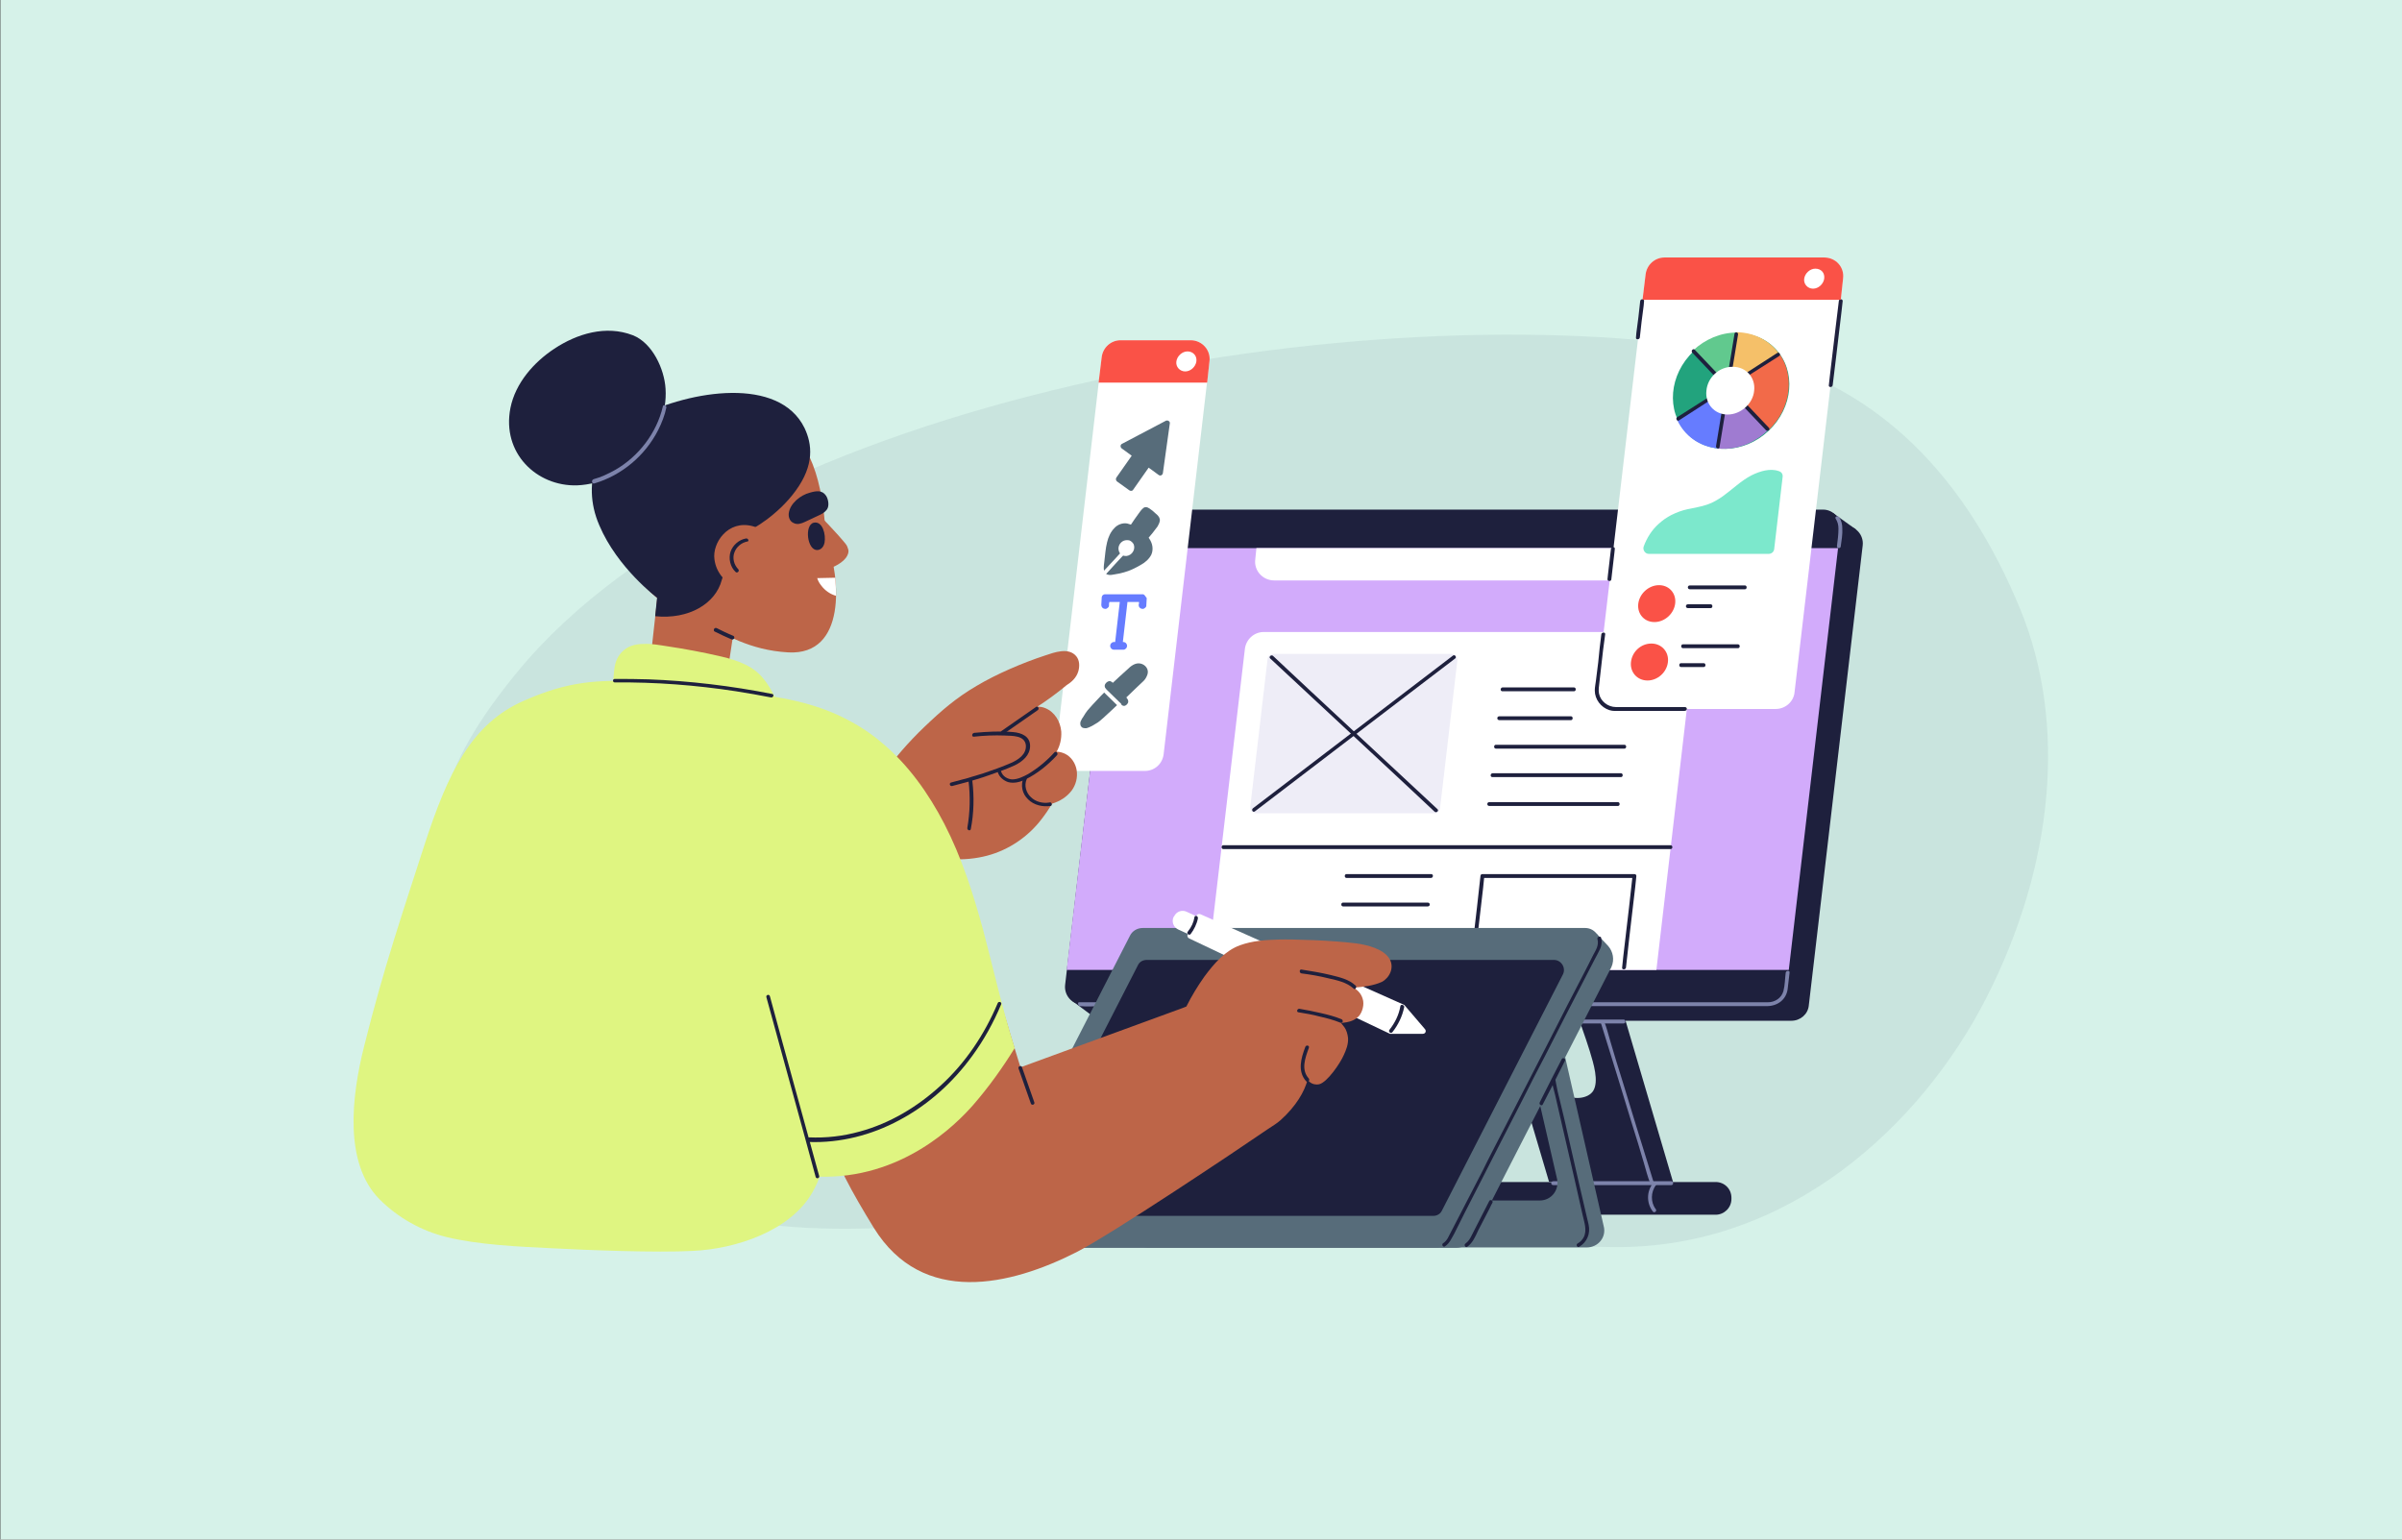 <?xml version="1.0" encoding="UTF-8"?>
<!-- Generator: Adobe Illustrator 28.2.0, SVG Export Plug-In . SVG Version: 6.00 Build 0)  -->
<svg xmlns="http://www.w3.org/2000/svg" xmlns:xlink="http://www.w3.org/1999/xlink" version="1.1" id="Layer_1" x="0px" y="0px" viewBox="0 0 624 400" style="enable-background:new 0 0 624 400;" xml:space="preserve">
<rect x="0" y="0" width="624" height="400" fill="#333333" stroke="none"/>
<style type="text/css">
	.st0{fill:#FFE7E0;}
	.st1{fill:#D6F2E9;}
	.st2{fill:#F4EBFF;}
	.st3{opacity:0.1;fill-rule:evenodd;clip-rule:evenodd;fill:#576C7A;}
	.st4{fill:#C1E5DB;}
	
		.st5{fill-rule:evenodd;clip-rule:evenodd;fill:none;stroke:#576C7A;stroke-width:3.779;stroke-linecap:round;stroke-linejoin:round;stroke-miterlimit:10;}
	.st6{opacity:0.2;fill:#576C7A;}
	.st7{fill:#DCF9F0;}
	.st8{fill:#576C7A;}
	.st9{fill:#FFFFFF;}
	.st10{fill:#FA5247;}
	.st11{fill:#DFF581;}
	.st12{fill:#7CE8CC;}
	.st13{fill:none;stroke:#FFFFFF;stroke-width:12.315;stroke-linecap:round;stroke-linejoin:round;stroke-miterlimit:10;}
	.st14{fill:none;stroke:#374050;stroke-width:5;stroke-linecap:round;stroke-linejoin:round;stroke-miterlimit:10;}
	.st15{fill-rule:evenodd;clip-rule:evenodd;fill:#E3E5EB;}
	.st16{fill-rule:evenodd;clip-rule:evenodd;fill:#8C5529;}
	.st17{fill-rule:evenodd;clip-rule:evenodd;fill:#572A22;}
	.st18{fill-rule:evenodd;clip-rule:evenodd;fill:#576C7A;}
	.st19{fill-rule:evenodd;clip-rule:evenodd;fill:#704421;}
	.st20{fill-rule:evenodd;clip-rule:evenodd;fill:#1B2836;}
	.st21{fill-rule:evenodd;clip-rule:evenodd;fill:#FFFFFF;}
	.st22{fill:#8C5529;}
	
		.st23{fill-rule:evenodd;clip-rule:evenodd;fill:none;stroke:#374050;stroke-width:3;stroke-linecap:round;stroke-linejoin:round;stroke-miterlimit:10;}
	
		.st24{fill-rule:evenodd;clip-rule:evenodd;fill:none;stroke:#576C7A;stroke-width:3;stroke-linecap:round;stroke-linejoin:round;stroke-miterlimit:10;}
	.st25{fill:#C95836;}
	.st26{fill-rule:evenodd;clip-rule:evenodd;fill:#E3633D;}
	.st27{fill-rule:evenodd;clip-rule:evenodd;fill:#2E203D;}
	.st28{fill-rule:evenodd;clip-rule:evenodd;fill:#DFF581;}
	.st29{fill-rule:evenodd;clip-rule:evenodd;fill:#C95836;}
	.st30{fill-rule:evenodd;clip-rule:evenodd;fill:#873B24;}
	.st31{fill-rule:evenodd;clip-rule:evenodd;fill:#FA5247;}
	
		.st32{fill-rule:evenodd;clip-rule:evenodd;fill:none;stroke:#9DAA53;stroke-width:3;stroke-linecap:round;stroke-linejoin:round;stroke-miterlimit:10;}
	
		.st33{fill-rule:evenodd;clip-rule:evenodd;fill:none;stroke:#DB4642;stroke-width:3;stroke-linecap:round;stroke-linejoin:round;stroke-miterlimit:10;}
	
		.st34{fill-rule:evenodd;clip-rule:evenodd;fill:none;stroke:#FFFFFF;stroke-width:1.627;stroke-linecap:round;stroke-linejoin:round;stroke-miterlimit:10;}
	.st35{fill:#FA5247;stroke:#FA5247;stroke-miterlimit:10;}
	.st36{opacity:0.1;fill:#576C7A;}
	.st37{fill:#ACE8D7;}
	.st38{fill:#33404F;}
	.st39{fill:#BD6548;}
	.st40{fill:#7D83AB;}
	.st41{fill:#667CFF;}
	.st42{fill:#F5C069;}
	.st43{fill:#1E203D;}
	.st44{fill:#D2ABFB;}
	.st45{fill:#EEEDF7;}
	.st46{fill:#22A37D;}
	.st47{fill:#9F7BD1;}
	.st48{fill:#F26A49;}
	.st49{fill:#61C98E;}
</style>
<rect x="0.1" class="st1" width="623.9" height="400.5"></rect>
<g>
	<path class="st36" d="M524.8,158.2c-13.4-32.5-36.4-60.3-76.1-67c-92.9-15.6-255.5,11.6-314.4,83.5c-20.3,24.7-25.2,42.9-19.1,72.8   c6.1,30.2,30.2,57.4,65.7,67.1c18.5,5.1,38.2,5.3,57.4,3.9c0.1,0,0.1,0,0.2,0c3.4,0.5,6.9,0.6,10.3,0.7c4.4,0.1,8.8,0.2,13.2,0.4   c17.5,0.5,35,1,52.6,1.5c17.6,0.5,35.2,1,52.7,1.5c17.2,0.5,34.4,1.2,51.7,1.4c45.9,0.6,80.3-32,97-64.7   C533.5,225,537.1,188.1,524.8,158.2z"></path>
	<g>
		<path class="st43" d="M445.7,315.6h-78.7c-2.3,0-4.1-1.8-4.1-4.1v-0.3c0-2.3,1.8-4.1,4.1-4.1h78.7c2.3,0,4.1,1.8,4.1,4.1v0.3    C449.8,313.8,447.9,315.6,445.7,315.6z"></path>
		<path class="st43" d="M434.6,307h-32.2l-14.2-48h15.8c-0.3,0-0.5,0.1-0.8,0.1c-1,0.2-1.9,0.4-2.8,0.8c-0.9,0.3-1.7,0.8-2.3,1.5    c-0.7,0.7-1,1.7-1,2.8c0,0.3,0,0.6,0.1,1c0,0.8,0.2,1.7,0.4,2.5c0,0.1,0.1,0.3,0.1,0.4c-0.1,0-0.1,0.1-0.1,0.2    c0.9,2.6,2,5.2,3.2,7.8c1.2,2.6,2.6,6,5.1,7.9c2.6,2,6.7,1.5,8-0.6c1.5-2.5,0.1-7-0.9-10.3c-1-3.3-3.4-10-4.1-11.7    c-0.4-1-1.2-1.8-2.3-2.2c-0.1,0-0.2-0.1-0.4-0.1h14.3L434.6,307z"></path>
		<g>
			<path class="st40" d="M403.5,307.9c10.2,0,20.5,0,30.7,0c0.6,0,0.6-1,0-1c-10.2,0-20.5,0-30.7,0     C402.8,306.9,402.8,307.9,403.5,307.9L403.5,307.9z"></path>
		</g>
		<g>
			<path class="st40" d="M429.5,307.3c-1.8,2.2-1.8,5.3-0.1,7.5c0.2,0.2,0.5,0.2,0.7,0c0.2-0.2,0.2-0.5,0-0.7     c-1.3-1.7-1.3-4.4,0.1-6.2c0.2-0.2,0.2-0.5,0-0.7C430,307.1,429.6,307.1,429.5,307.3L429.5,307.3z"></path>
		</g>
		<g>
			<path class="st40" d="M415.8,265.5c0.4,1.4,0.9,2.8,1.3,4.2c1,3.3,2.1,6.7,3.1,10c1.2,4,2.5,8.1,3.7,12.1c1.1,3.5,2.2,7,3.2,10.5     c0.5,1.7,0.9,3.4,1.6,5.1c0,0,0,0,0,0.1c0.2,0.6,1.1,0.3,0.9-0.3c-0.4-1.4-0.9-2.8-1.3-4.2c-1-3.3-2.1-6.7-3.1-10     c-1.2-4-2.5-8.1-3.7-12.1c-1.1-3.5-2.2-7-3.2-10.5c-0.5-1.7-0.9-3.4-1.6-5.1c0,0,0,0,0-0.1C416.5,264.7,415.6,264.9,415.8,265.5     L415.8,265.5z"></path>
		</g>
		<path class="st43" d="M479.3,136.6H301c-2.3,0-4.3,1.7-4.5,4l-14,119.5c-0.3,2.7,1.8,5.1,4.5,5.1h178.4c2.3,0,4.3-1.7,4.5-4    l14-119.5C484.2,139,482.1,136.6,479.3,136.6z"></path>
		<polygon class="st43" points="278.5,260 284.4,264.4 482.2,137.6 476.2,133.3   "></polygon>
		<g>
			<path class="st43" d="M473.6,132.4H295.2c-2.3,0-4.3,1.7-4.5,4l-14,119.5c-0.3,2.7,1.8,5.1,4.5,5.1h178.4c2.3,0,4.3-1.7,4.5-4     l14-119.5C478.4,134.8,476.3,132.4,473.6,132.4z"></path>
		</g>
		<g>
			<path class="st40" d="M476.9,134.8c0.5,0.8,0.7,1.6,0.7,2.6c0,1.5-0.2,3-0.4,4.5c0,0.3,0.2,0.5,0.5,0.5c0.3,0,0.5-0.2,0.5-0.5     c0.2-1.5,0.5-3.1,0.4-4.6c0-1-0.2-2-0.8-2.9C477.4,133.8,476.5,134.3,476.9,134.8L476.9,134.8z"></path>
		</g>
		<polygon class="st44" points="464.7,252 277.1,252 290,142.4 477.5,142.4   "></polygon>
		<g>
			<g>
				<path class="st40" d="M280.6,261.4c1.9,0.2,3.9,0,5.7,0c4.7,0,9.4,0,14.1,0c6.9,0,13.8,0,20.6,0c8.3,0,16.7,0,25,0      c9,0,18.1,0,27.1,0c9,0,17.9,0,26.9,0c8.1,0,16.2,0,24.3,0c6.5,0,13,0,19.5,0c4.1,0,8.3,0,12.4,0c0.9,0,1.9,0,2.8,0      c2.7,0,5-1.6,5.4-4.4c0.2-1.4,0.3-2.9,0.5-4.3c0.1-0.6-0.9-0.6-1,0c-0.2,1.6-0.2,3.3-0.6,4.8c-0.5,1.8-2.2,2.9-4,2.9      c-0.7,0-1.3,0-2,0c-3.6,0-7.2,0-10.9,0c-6.1,0-12.2,0-18.3,0c-7.8,0-15.6,0-23.4,0c-8.8,0-17.5,0-26.3,0c-9,0-18.1,0-27.1,0      c-8.5,0-16.9,0-25.4,0c-7.2,0-14.5,0-21.7,0c-5.2,0-10.4,0-15.6,0c-2.5,0-4.9,0-7.4,0c-0.3,0-0.6,0-0.9,0      C279.9,260.4,280,261.3,280.6,261.4L280.6,261.4z"></path>
			</g>
		</g>
		<g>
			<path class="st40" d="M390.7,265.9c10.4,0,20.7,0,31.1,0c0.6,0,0.6-1,0-1c-10.4,0-20.7,0-31.1,0C390,264.9,390,265.9,390.7,265.9     L390.7,265.9z"></path>
		</g>
	</g>
	<g>
		<path class="st9" d="M297.4,200.3h-18.2c-3,0-5.3-2.6-4.9-5.5l11.9-102c0.3-2.5,2.4-4.4,4.9-4.4h18.2c3,0,5.3,2.6,4.9,5.5    l-11.9,102C302,198.5,299.9,200.3,297.4,200.3z"></path>
		<path class="st8" d="M302.9,109.3l-11.4,6c-0.5,0.2-0.5,0.9-0.1,1.2l2.6,1.9l-4,5.7c-0.2,0.3-0.1,0.8,0.2,1l3.2,2.3    c0.3,0.2,0.8,0.2,1-0.2l4-5.7l2.6,1.9c0.4,0.3,1,0.1,1.1-0.5l1.8-12.9C304,109.5,303.4,109.1,302.9,109.3z"></path>
		<path class="st41" d="M297.4,154.7C297.4,154.7,297.4,154.6,297.4,154.7C297.4,154.6,297.4,154.6,297.4,154.7    C297.4,154.6,297.3,154.6,297.4,154.7c-0.2-0.2-0.3-0.3-0.5-0.3c-0.1,0-0.1,0-0.2,0c-3.2,0-6.4,0-9.6,0c-0.3,0-0.5,0.1-0.7,0.3    c0,0,0,0,0,0c0,0,0,0,0,0c0,0,0,0,0,0c0,0.1-0.1,0.1-0.1,0.2c-0.1,0.2-0.1,0.3-0.1,0.5c0,0.6-0.1,1.2-0.1,1.8    c0,0.2,0.1,0.5,0.3,0.7c0.2,0.2,0.5,0.3,0.7,0.3c0.3,0,0.5-0.1,0.7-0.3c0.1-0.1,0.1-0.1,0.2-0.2c0.1-0.2,0.1-0.3,0.1-0.5    c0-0.3,0-0.5,0.1-0.8c0.9,0,1.8,0,2.7,0c-0.4,3.5-0.8,6.9-1.2,10.4c-0.1,0-0.2,0-0.3,0c-0.3,0-0.5,0.1-0.7,0.3    c-0.2,0.2-0.3,0.5-0.3,0.7c0,0.5,0.4,1,1,1c0.8,0,1.6,0,2.4,0c0.3,0,0.5-0.1,0.7-0.3c0.2-0.2,0.3-0.5,0.3-0.7c0-0.5-0.4-1-1-1    c0,0-0.1,0-0.1,0c0.4-3.5,0.8-6.9,1.2-10.4c1,0,2,0,3,0c0,0.3,0,0.5-0.1,0.8c0,0.2,0.1,0.5,0.3,0.7c0.2,0.2,0.5,0.3,0.7,0.3    c0.3,0,0.5-0.1,0.7-0.3c0.1-0.1,0.1-0.1,0.2-0.2c0.1-0.2,0.1-0.3,0.1-0.5c0-0.6,0.1-1.2,0.1-1.8    C297.7,155.1,297.5,154.8,297.4,154.7z"></path>
		<g>
			<path class="st8" d="M301.3,134.9c-0.1-0.6-0.6-1.1-1.1-1.5c-0.5-0.5-1-0.9-1.6-1.3c-0.6-0.4-1.2-0.5-1.7,0     c-0.5,0.4-0.9,1.1-1.3,1.6c-0.6,0.8-1.2,1.7-1.8,2.6c-0.3-0.1-0.6-0.2-1-0.3c-1.2-0.2-2.5,0.3-3.3,1.2c-1,1-1.6,2.4-1.9,3.7     c-0.4,1.6-0.5,3.3-0.7,4.9c-0.1,1.1-0.6,3.1,0.9,3.5c0.6,0.2,1.3,0,1.9-0.1c0.8-0.1,1.6-0.3,2.3-0.5c1.5-0.4,2.9-1.1,4.3-1.9     c1.1-0.6,2.2-1.5,2.8-2.7c0.6-1.4,0.3-2.9-0.5-4.1c-0.1-0.1-0.1-0.2-0.2-0.3c0.3-0.4,0.7-0.8,1-1.2c0.4-0.6,0.9-1.1,1.3-1.7     C301,136.2,301.4,135.6,301.3,134.9z"></path>
			<path class="st9" d="M293.4,140.4c-0.5-0.1-1-0.1-1.5,0.1c-0.9,0.4-1.5,1.4-1.3,2.4c0.2,1.4,1.8,2,3,1.2c0.9-0.6,1.3-1.7,0.9-2.7     C294.3,141,293.9,140.6,293.4,140.4z"></path>
			<g>
				<path class="st9" d="M287.1,149.4c2-2.2,4-4.4,6.1-6.6c0.4-0.5-0.3-1.2-0.7-0.7c-2,2.2-4,4.4-6.1,6.6      C285.9,149.2,286.6,149.9,287.1,149.4L287.1,149.4z"></path>
			</g>
		</g>
		<g>
			<path class="st8" d="M293.4,178.7c-0.2-1.1-2-1.4-3.2-1.3c0.1-0.1,0.2-0.1,0.3-0.2c0.2-0.2,0-0.5-0.3-0.4     c-1.9,1.4-6.9,6.8-7.7,7.8c-0.4,0.5-0.7,1-1,1.5c-0.3,0.4-0.6,0.9-0.8,1.4c-0.1,0.4-0.1,1,0.2,1.3c0.3,0.4,0.8,0.4,1.3,0.4     c0.5-0.1,1.1-0.4,1.5-0.6c0.5-0.3,1-0.6,1.5-0.9c1.1-0.7,5.9-5.4,6.8-6.2C293,180.5,293.6,180,293.4,178.7z"></path>
			<path class="st8" d="M296.3,172.4c-1.4-0.3-2.6,0.7-3.5,1.6c-0.7,0.6-1.4,1.3-2.1,1.9c-0.5,0.5-1.1,1-1.6,1.5     c-0.1-0.1-0.5-0.4-0.6-0.4c-0.3-0.1-0.6,0-0.9,0.2c-0.4,0.3-0.7,0.7-0.6,1.2c0.1,0.5,0.5,1,0.9,1.4c1,1,2.1,2,3.1,3     c0.3,0.3,0.6,0.6,1,0.6c0.5,0,1.1-0.6,1.1-1.1c0-0.5-0.2-0.7-0.5-1.1c0.9-0.9,1.8-1.7,2.7-2.6c0.6-0.6,1.2-1.1,1.8-1.7     c0.5-0.5,0.8-1.1,1-1.7C298.5,173.9,297.6,172.7,296.3,172.4z"></path>
			<g>
				<path class="st9" d="M286.4,179.5c1.4,1.3,2.7,2.7,4.1,4c0.4,0.4,1.1-0.2,0.7-0.7c-1.4-1.3-2.7-2.7-4.1-4      C286.6,178.4,285.9,179,286.4,179.5L286.4,179.5z"></path>
			</g>
		</g>
		<path class="st10" d="M314.2,93.9l-0.6,5.5h-28.2l0.8-6.6c0.3-2.5,2.4-4.4,4.9-4.4h18.2C312.3,88.4,314.6,91,314.2,93.9z"></path>
		<path class="st9" d="M310.8,93.9c-0.2,1.4-1.5,2.6-2.9,2.6s-2.5-1.2-2.3-2.6c0.2-1.4,1.5-2.6,2.9-2.6S311,92.4,310.8,93.9z"></path>
	</g>
	<g>
		<g>
			<path class="st9" d="M439.9,169.8l-9.6,82.2H313.6l9.8-83.4c0.3-2.5,2.4-4.4,4.9-4.4h106.7C437.9,164.3,440.2,166.9,439.9,169.8z     "></path>
			<path class="st9" d="M443.1,142.4l-0.5,4c-0.3,2.5-2.4,4.4-4.9,4.4H331c-3,0-5.3-2.6-4.9-5.5l0.3-2.9H443.1z"></path>
			<g>
				<path class="st43" d="M382.9,251.6c0.3-2.7,0.6-5.4,0.9-8.1c0.5-4.3,1-8.6,1.5-12.9c0.1-1,0.2-2,0.3-3c-0.2,0.2-0.3,0.3-0.5,0.5      c4.5,0,8.9,0,13.4,0c7.1,0,14.1,0,21.2,0c1.6,0,3.3,0,4.9,0c-0.2-0.2-0.3-0.3-0.5-0.5c-0.3,2.7-0.6,5.4-0.9,8.1      c-0.5,4.3-1,8.6-1.5,12.8c-0.1,1-0.2,2-0.3,2.9c-0.1,0.6,0.9,0.6,1,0c0.3-2.7,0.6-5.4,0.9-8.1c0.5-4.3,1-8.6,1.5-12.8      c0.1-1,0.2-2,0.3-2.9c0-0.3-0.2-0.5-0.5-0.5c-4.5,0-8.9,0-13.4,0c-7.1,0-14.1,0-21.2,0c-1.6,0-3.3,0-4.9,0      c-0.3,0-0.5,0.2-0.5,0.5c-0.3,2.7-0.6,5.4-0.9,8.1c-0.5,4.3-1,8.6-1.5,12.9c-0.1,1-0.2,2-0.3,3      C381.8,252.2,382.8,252.2,382.9,251.6L382.9,251.6z"></path>
			</g>
			<g>
				<g>
					<path class="st43" d="M390.3,179.6c6.2,0,12.4,0,18.6,0c0.6,0,0.6-1,0-1c-6.2,0-12.4,0-18.6,0       C389.7,178.7,389.7,179.6,390.3,179.6L390.3,179.6z"></path>
				</g>
				<g>
					<path class="st43" d="M389.5,187.1c6.2,0,12.4,0,18.6,0c0.6,0,0.6-1,0-1c-6.2,0-12.4,0-18.6,0       C388.8,186.1,388.8,187.1,389.5,187.1L389.5,187.1z"></path>
				</g>
				<g>
					<path class="st43" d="M388.6,194.5c4.1,0,8.1,0,12.2,0c5.1,0,10.1,0,15.2,0c2,0,4,0,6,0c0.6,0,0.6-1,0-1c-4.1,0-8.1,0-12.2,0       c-5.1,0-10.1,0-15.2,0c-2,0-4,0-6,0C388,193.5,388,194.5,388.6,194.5L388.6,194.5z"></path>
				</g>
				<g>
					<path class="st43" d="M387.7,201.9c4.1,0,8.1,0,12.2,0c5.1,0,10.1,0,15.2,0c2,0,4,0,6,0c0.6,0,0.6-1,0-1c-4.1,0-8.1,0-12.2,0       c-5.1,0-10.1,0-15.2,0c-2,0-4,0-6,0C387.1,201,387.1,201.9,387.7,201.9L387.7,201.9z"></path>
				</g>
				<g>
					<path class="st43" d="M386.9,209.4c4.1,0,8.1,0,12.2,0c5.1,0,10.1,0,15.2,0c2,0,4,0,6,0c0.6,0,0.6-1,0-1c-4.1,0-8.1,0-12.2,0       c-5.1,0-10.1,0-15.2,0c-2,0-4,0-6,0C386.2,208.4,386.2,209.4,386.9,209.4L386.9,209.4z"></path>
				</g>
			</g>
		</g>
		<g>
			<path class="st45" d="M372.6,211.3h-46.3c-0.9,0-1.6-0.8-1.5-1.7l4.5-38.4c0.1-0.8,0.7-1.3,1.5-1.3h46.3c0.9,0,1.6,0.8,1.5,1.7     l-4.5,38.4C374,210.8,373.4,211.3,372.6,211.3z"></path>
			<g>
				<path class="st43" d="M434,219.6c-15.1,0-30.3,0-45.4,0c-15.1,0-30.2,0-45.3,0c-8.5,0-17,0-25.5,0c-0.6,0-0.6,1,0,1      c15.1,0,30.3,0,45.4,0c15.1,0,30.2,0,45.3,0c8.5,0,17,0,25.5,0C434.6,220.6,434.6,219.6,434,219.6L434,219.6z"></path>
			</g>
			<g>
				<path class="st43" d="M371.8,227.1c-7.3,0-14.7,0-22,0c-0.6,0-0.6,1,0,1c7.3,0,14.7,0,22,0C372.4,228,372.4,227.1,371.8,227.1      L371.8,227.1z"></path>
			</g>
			<g>
				<path class="st43" d="M370.9,234.5c-7.3,0-14.7,0-22,0c-0.6,0-0.6,1,0,1c7.3,0,14.7,0,22,0C371.6,235.5,371.6,234.5,370.9,234.5      L370.9,234.5z"></path>
			</g>
			<g>
				<path class="st43" d="M370.1,241.9c-7.3,0-14.7,0-22,0c-0.6,0-0.6,1,0,1c7.3,0,14.7,0,22,0C370.7,242.9,370.7,241.9,370.1,241.9      L370.1,241.9z"></path>
			</g>
			<g>
				<path class="st43" d="M369.2,249.4c-7.3,0-14.7,0-22,0c-0.6,0-0.6,1,0,1c7.3,0,14.7,0,22,0C369.8,250.3,369.8,249.4,369.2,249.4      L369.2,249.4z"></path>
			</g>
			<g>
				<path class="st43" d="M330,171.1c11.1,10.3,22.2,20.7,33.3,31c3.1,2.9,6.3,5.9,9.4,8.8c0.5,0.4,1.2-0.3,0.7-0.7      c-11.1-10.3-22.2-20.7-33.3-31c-3.1-2.9-6.3-5.9-9.4-8.8C330.2,170,329.5,170.7,330,171.1L330,171.1z"></path>
			</g>
			<g>
				<path class="st43" d="M377.5,170.3c-6.8,5.2-13.6,10.4-20.3,15.5c-6.8,5.2-13.6,10.4-20.3,15.5c-3.8,2.9-7.6,5.8-11.4,8.7      c-0.5,0.4,0,1.2,0.5,0.8c6.8-5.2,13.6-10.4,20.3-15.5c6.8-5.2,13.6-10.4,20.3-15.5c3.8-2.9,7.6-5.8,11.4-8.7      C378.5,170.8,378,170,377.5,170.3L377.5,170.3z"></path>
			</g>
		</g>
	</g>
	<g>
		<path class="st8" d="M412.2,324.1h-114c-2.1,0-4-1.5-4.5-3.6l-0.7-3c-0.7-2.9,1.5-5.6,4.5-5.6H400c3,0,5.1-2.7,4.5-5.6l-8.2-35.6    h9.4l10.9,47.8C417.4,321.4,415.2,324.1,412.2,324.1z"></path>
		<g>
			<path class="st43" d="M403,280.3c0.3,1.4,0.6,2.8,1,4.2c0.8,3.3,1.5,6.7,2.3,10c0.9,3.9,1.8,7.8,2.7,11.7     c0.7,3.1,1.4,6.2,2.1,9.3c0.4,1.9,1.3,4.1,0.3,6c-0.4,0.7-0.9,1.2-1.6,1.6c-0.5,0.3,0,1.2,0.5,0.8c2-1.2,2.9-3.4,2.4-5.7     c-0.1-0.6-0.3-1.2-0.4-1.7c-0.7-2.9-1.3-5.7-2-8.6c-0.9-3.9-1.8-7.9-2.7-11.8c-0.8-3.6-1.6-7.1-2.5-10.7     c-0.3-1.2-0.6-2.4-0.8-3.6c-0.1-0.6-0.2-1.2-0.4-1.7c0,0,0-0.1,0-0.1C403.8,279.4,402.9,279.6,403,280.3L403,280.3z"></path>
		</g>
		<path class="st8" d="M417.8,245.8L417.8,245.8l-3.1-3.3l-0.2,1.8c-0.1,0-0.2,0-0.3,0H306.2c-1.8,0-3.4,1-4.3,2.6l-36,70.3    c-1.6,3.2,0.7,7,4.3,7h108.1c1.8,0,3.4-1,4.3-2.6l36-70.3C419.5,249.3,419,247.2,417.8,245.8z"></path>
		<path class="st8" d="M373.2,324.1H258.3c-2.8,0-4.6-3-3.4-5.5l38.6-75.4c0.6-1.3,1.9-2.1,3.4-2.1h114.9c2.8,0,4.6,3,3.4,5.5    l-38.6,75.4C375.9,323.3,374.6,324.1,373.2,324.1z"></path>
		<g>
			<path class="st43" d="M415,244c0.4,1.6-0.4,2.8-1.1,4.1c-0.9,1.8-1.8,3.6-2.7,5.3c-1.4,2.7-2.8,5.4-4.2,8.1     c-1.7,3.3-3.4,6.7-5.1,10c-1.9,3.7-3.8,7.4-5.7,11.1c-1.9,3.7-3.8,7.4-5.7,11.1c-1.8,3.5-3.6,6.9-5.3,10.4     c-1.5,2.9-3,5.8-4.5,8.7c-1.1,2.1-2.1,4.1-3.2,6.2c-0.5,0.9-0.9,1.8-1.4,2.7c-0.3,0.5-0.7,1-1.2,1.3c-0.5,0.3,0,1.2,0.5,0.8     c1.2-0.8,1.7-2.1,2.4-3.3c0.9-1.8,1.8-3.6,2.7-5.4c1.4-2.7,2.8-5.5,4.2-8.2c1.7-3.4,3.5-6.8,5.2-10.2c1.9-3.7,3.8-7.4,5.7-11.1     c1.9-3.8,3.8-7.5,5.8-11.3c1.8-3.5,3.5-6.9,5.3-10.4c1.5-2.9,3-5.8,4.5-8.7c1-2,2.1-4,3.1-6c0.4-0.8,0.9-1.6,1.3-2.5     c0.5-1,0.6-2.1,0.3-3.2C415.7,243.2,414.8,243.4,415,244L415,244z"></path>
		</g>
		<g>
			<path class="st43" d="M386.9,312c-1.5,3-3.1,6-4.6,9c-0.4,0.8-0.8,1.5-1.6,2.1c-0.5,0.3,0,1.2,0.5,0.8c1.4-1,2.1-2.7,2.8-4.2     c1-1.9,2-3.9,3-5.8c0.2-0.5,0.5-1,0.7-1.4C388,312,387.2,311.5,386.9,312L386.9,312z"></path>
		</g>
		<g>
			<path class="st43" d="M405.7,275.2c-1.7,3.3-3.4,6.6-5,9.8c-0.2,0.5-0.5,0.9-0.7,1.4c-0.3,0.6,0.6,1.1,0.8,0.5     c1.7-3.3,3.4-6.6,5-9.8c0.2-0.5,0.5-0.9,0.7-1.4C406.9,275.1,406,274.6,405.7,275.2L405.7,275.2z"></path>
		</g>
		<path class="st43" d="M406,253.2l-31.4,61.3c-0.4,0.9-1.3,1.4-2.3,1.4H266.5c-1.9,0-3.2-2.1-2.3-3.8l31.4-61.3    c0.4-0.9,1.3-1.4,2.3-1.4h105.8C405.6,249.4,406.9,251.5,406,253.2z"></path>
	</g>
	<g>
		<path class="st9" d="M461.3,184.2h-41.5c-3,0-5.3-2.6-4.9-5.5l12.6-107.4c0.3-2.5,2.4-4.4,4.9-4.4h41.5c3,0,5.3,2.6,4.9,5.5    l-12.6,107.4C466,182.3,463.8,184.2,461.3,184.2z"></path>
		<g>
			<path class="st43" d="M477.7,78.2c-0.3,2.5-0.6,4.9-0.9,7.4c-0.5,3.9-0.9,7.9-1.4,11.8c-0.1,0.9-0.2,1.8-0.3,2.7     c-0.1,0.6,0.9,0.6,1,0c0.3-2.5,0.6-4.9,0.9-7.4c0.5-3.9,0.9-7.9,1.4-11.8c0.1-0.9,0.2-1.8,0.3-2.7     C478.7,77.6,477.7,77.6,477.7,78.2L477.7,78.2z"></path>
		</g>
		<g>
			<path class="st43" d="M426,87.7c0.3-2.8,0.6-5.5,1-8.3c0-0.4,0.1-0.8,0.1-1.2c0.1-0.6-0.9-0.6-1,0c-0.3,2.8-0.6,5.5-1,8.3     c0,0.4-0.1,0.8-0.1,1.2C424.9,88.3,425.9,88.3,426,87.7L426,87.7z"></path>
		</g>
		<path class="st10" d="M478.8,72.4l-0.6,5.5h-51.5l0.8-6.6c0.3-2.5,2.4-4.4,4.9-4.4h41.5C476.9,66.9,479.2,69.4,478.8,72.4z"></path>
		<path class="st9" d="M473.9,72.4c-0.2,1.4-1.5,2.6-2.9,2.6c-1.4,0-2.5-1.2-2.3-2.6c0.2-1.4,1.5-2.6,2.9-2.6    C473.1,69.8,474.1,70.9,473.9,72.4z"></path>
		<g>
			
				<ellipse transform="matrix(0.727 -0.687 0.687 0.727 53.202 336.606)" class="st46" cx="449.5" cy="101.5" rx="15.9" ry="14.2"></ellipse>
			<path class="st41" d="M448.8,100.6l-2.6,15.9c-4.8-0.5-8.6-3.3-10.5-7.4L448.8,100.6z"></path>
			<path class="st47" d="M459.4,111.7c-3.1,3-7.2,4.9-11.6,4.9c-0.5,0-1.1,0-1.6-0.1l2.6-15.9L459.4,111.7z"></path>
			<path class="st48" d="M464.6,101.5c-0.4,3.9-2.3,7.5-5.1,10.2l-10.6-11.1l13.4-8.6C464.1,94.5,465,97.9,464.6,101.5z"></path>
			<path class="st49" d="M451.2,86.4l-2.3,14.2l-9-9.6C442.9,88.2,446.9,86.4,451.2,86.4z"></path>
			<path class="st42" d="M462.2,91.9l-13.4,8.6l2.3-14.2C455.9,86.4,459.8,88.6,462.2,91.9z"></path>
			<g>
				<path class="st43" d="M450.6,86.7c-1.6,9.7-3.2,19.5-4.8,29.2c-0.1,0.6,0.8,0.9,0.9,0.3c1.6-9.7,3.2-19.5,4.8-29.2      C451.7,86.3,450.7,86.1,450.6,86.7L450.6,86.7z"></path>
			</g>
			<g>
				<path class="st43" d="M461.7,91.7c-8.7,5.6-17.3,11.2-26,16.7c-0.5,0.3,0,1.2,0.5,0.8c8.7-5.6,17.3-11.2,26-16.7      C462.7,92.2,462.2,91.4,461.7,91.7L461.7,91.7z"></path>
			</g>
			<g>
				<path class="st43" d="M459.5,111.1c-6.4-6.7-12.8-13.5-19.2-20.2c-0.4-0.5-1.1,0.2-0.7,0.7c6.4,6.7,12.8,13.5,19.2,20.2      C459.3,112.2,460,111.5,459.5,111.1L459.5,111.1z"></path>
			</g>
			<path class="st9" d="M443.3,101.5c-0.4,3.4,2.1,6.2,5.5,6.2c3.4,0,6.6-2.8,6.9-6.2c0.4-3.4-2.1-6.2-5.5-6.2     C446.7,95.2,443.6,98,443.3,101.5z"></path>
		</g>
		<path class="st12" d="M455,123.5c-2.7,1.4-4.9,3.6-7.4,5.4c-1.3,0.9-2.6,1.7-4.1,2.2c-1.7,0.6-3.4,0.8-5.1,1.2    c-1.4,0.3-2.8,0.8-4.2,1.5c-1.2,0.6-2.3,1.4-3.3,2.3c-1.8,1.6-3.1,3.7-3.9,5.9c-0.3,0.9,0.4,1.9,1.3,1.9h31.2    c0.7,0,1.3-0.5,1.4-1.2l2.2-18.8c0.1-0.7-0.3-1.3-1-1.5C459.9,121.6,457.2,122.4,455,123.5z"></path>
		<g>
			
				<ellipse transform="matrix(0.727 -0.687 0.687 0.727 9.983 338.453)" class="st10" cx="430.2" cy="156.7" rx="5.1" ry="4.5"></ellipse>
			<g>
				<path class="st43" d="M439,153.1c4.8,0,9.5,0,14.3,0c0.6,0,0.6-1,0-1c-4.8,0-9.5,0-14.3,0C438.3,152.1,438.3,153.1,439,153.1      L439,153.1z"></path>
			</g>
			<g>
				<path class="st43" d="M438.5,158c2,0,3.9,0,5.9,0c0.6,0,0.6-1,0-1c-2,0-3.9,0-5.9,0C437.8,157,437.8,158,438.5,158L438.5,158z"></path>
			</g>
			<path class="st10" d="M423.7,172c-0.3,2.6,1.6,4.8,4.3,4.8c2.6,0,5-2.1,5.3-4.8c0.3-2.6-1.6-4.8-4.3-4.8     C426.3,167.2,424,169.3,423.7,172z"></path>
			<g>
				<path class="st43" d="M437.2,168.4c4.8,0,9.5,0,14.3,0c0.6,0,0.6-1,0-1c-4.8,0-9.5,0-14.3,0      C436.6,167.4,436.6,168.4,437.2,168.4L437.2,168.4z"></path>
			</g>
			<g>
				<path class="st43" d="M436.7,173.3c2,0,3.9,0,5.9,0c0.6,0,0.6-1,0-1c-2,0-3.9,0-5.9,0C436.1,172.3,436.1,173.3,436.7,173.3      L436.7,173.3z"></path>
			</g>
		</g>
		<g>
			<path class="st43" d="M418.6,150.5c0.3-2.3,0.5-4.6,0.8-6.9c0-0.3,0.1-0.7,0.1-1c0.1-0.6-0.9-0.6-1,0c-0.3,2.3-0.5,4.6-0.8,6.9     c0,0.3-0.1,0.7-0.1,1C417.6,151.1,418.6,151.1,418.6,150.5L418.6,150.5z"></path>
		</g>
		<g>
			<path class="st43" d="M437.7,183.7c-5.2,0-10.5,0-15.7,0c-0.7,0-1.5,0-2.2,0c-2.1,0-4-1.5-4.4-3.5c-0.2-0.9,0-1.9,0.1-2.9     c0.2-1.5,0.3-2.9,0.5-4.4c0.3-2.7,0.6-5.4,1-8.1c0.1-0.6-0.9-0.6-1,0c-0.3,2.4-0.6,4.8-0.8,7.2c-0.2,1.6-0.4,3.2-0.6,4.8     c-0.1,0.9-0.3,1.7-0.3,2.6c0,2.3,1.6,4.4,3.8,5.1c0.9,0.3,1.8,0.2,2.7,0.2c3.1,0,6.2,0,9.2,0c2.5,0,5.1,0,7.6,0     C438.4,184.7,438.4,183.7,437.7,183.7L437.7,183.7z"></path>
		</g>
	</g>
	<g>
		<g>
			<path class="st39" d="M211.1,132.5c-0.1,3.1-0.1,6.2,0.2,9.3c0.1,0.7,0.1,1.4,0.2,2c0.1,0.6,0.1,1.2,0.3,1.8c0.2,1,1,1.8,2,2     c1.1,0.2,2.2-0.1,3.1-0.5c1-0.5,2.1-1.2,2.8-2.1c0.3-0.4,0.6-0.9,0.7-1.5c0.1-0.5-0.1-1-0.3-1.5c-0.2-0.5-0.6-0.9-1-1.4     c-0.4-0.5-0.9-1-1.3-1.5c-1.7-1.9-3.5-3.8-5.3-5.6c-0.3-0.4-0.6-0.8-0.9-1.2C211.4,132.1,211.1,132.3,211.1,132.5z"></path>
			<path class="st39" d="M158.4,125.7c0.6-4.7,2.3-9.1,5.6-12.8c7.1-7.9,19.2-11,29-8.6c1.7,0.4,3.4,1,5,1.8     c12.2,6,15.2,17.7,16.3,29.9c0.1,1.1,0.2,2.3,0.2,3.6c0.1,0.3,0.2,0.6,0.3,0.9c3.6,9.8,5.1,29.8-10,29c-10.3-0.6-16-4.7-22.9-7.5     c-9.1-3.7-17-10.3-21-19.5C158.7,137.4,157.6,131.4,158.4,125.7z"></path>
			<path class="st43" d="M172.9,101c-0.3-5.1-3.4-11.9-8.5-13.9c-7-2.7-14.5-0.4-20.4,3.5c-5.3,3.5-10.1,8.9-11.4,15.4     c-2.3,11.7,6.8,20.4,17.3,20.1C162.8,125.6,173.7,113.3,172.9,101z"></path>
			<path class="st39" d="M192.7,149.5c0,0-2.2,15.5-3.7,25.1c0,0-1.1,6.7-11.1,5.3c-9.3-1.3-8.8-9.6-8.8-9.6l2.6-23.5L192.7,149.5z"></path>
			<path class="st43" d="M165.9,108.2c13.5-6.8,36.5-10.5,43.1,3c2,4.2,2.6,9.6-2.3,16.3c-4.7,6.5-11.8,10.4-12.2,10.3     c0.7,5.4-5.7,7.8-7,12.9c-1.6,6.1-8.5,10.3-17.3,9.4l0.5-4.8c0,0-10.3-7.7-15-18.8C150.7,125,155.7,113.5,165.9,108.2z"></path>
			<g>
				<path class="st40" d="M154.4,125.6c7.1-2.1,13.2-7.2,16.6-13.9c0.9-1.8,1.7-3.8,2.1-5.8c0.1-0.6-0.8-0.9-0.9-0.3      c-1.6,6.9-6.3,13-12.4,16.5c-1.8,1-3.7,1.9-5.6,2.4C153.5,124.8,153.8,125.8,154.4,125.6L154.4,125.6z"></path>
			</g>
			<path class="st39" d="M199.6,150.4c3.9-4.8,2-12.1-4.1-13.7c-6.4-1.7-10.5,4.4-9.9,8.6C186.4,152,194.9,156.1,199.6,150.4z"></path>
			<path class="st43" d="M212.3,142.9c0.7,0,1.6-0.5,1.9-1.9c0.4-2.1-0.5-5.7-2.8-5.2C208.9,136.4,209.7,143,212.3,142.9z"></path>
			<path class="st43" d="M206.2,135.9c1,0.5,2,0.1,2.9-0.3c1.1-0.5,2.3-1.1,3.4-1.6c0.9-0.4,1.7-0.8,2.3-1.6     c0.7-0.9,0.4-2.7-0.2-3.6c-1-1.5-2.5-1.3-4.2-0.8c-2.4,0.6-5.2,2.8-5.5,5.4C204.8,134.4,205.2,135.5,206.2,135.9z"></path>
			<g>
				<path class="st43" d="M185.7,164.1c1.4,0.7,2.9,1.4,4.3,2c0.2,0.1,0.5,0.1,0.7-0.2c0.1-0.2,0.1-0.6-0.2-0.7      c-1.5-0.6-2.9-1.3-4.3-2c-0.2-0.1-0.5-0.1-0.7,0.2C185.4,163.7,185.4,164,185.7,164.1L185.7,164.1z"></path>
			</g>
			<g>
				<path class="st43" d="M193.8,139.9c-1.8,0.3-3.4,1.7-4,3.4c-0.6,1.8-0.1,4,1.3,5.3c0.4,0.4,1.1-0.2,0.7-0.7      c-1.1-1.1-1.6-2.9-1-4.4c0.5-1.4,1.8-2.5,3.3-2.8C194.7,140.7,194.4,139.8,193.8,139.9L193.8,139.9z"></path>
			</g>
		</g>
		<path class="st39" d="M280.1,174.5c0.4-1.3,0.4-2.9-0.5-4c-2-2.4-5.7-1-8.1-0.2c-5.8,1.9-12.6,4.8-17.8,7.9    c-5.3,3.1-9.1,6.4-13.5,10.6c-4.2,4-8,8.4-11.3,13.1c2.8,4.2,5.6,8.4,8.4,12.5c1.9,2.8,3.9,5.5,5.9,8.2c1.3,0.3,2.6,0.5,3.9,0.6    c3.2,0.2,6.4-0.1,9.4-0.9c5.6-1.5,10.6-4.9,14.1-9.5c1-1.3,1.9-2.6,2.7-4c2-0.6,3.8-1.7,5.1-3.4c1.1-1.5,1.6-3.4,1.3-5.3    c-0.3-1.8-1.4-3.5-3.1-4.3c-0.7-0.3-1.4-0.5-2.1-0.5c0.9-1.6,1.3-3.4,1.2-5.2c-0.2-2.6-1.7-5.1-4.1-6.1c-0.7-0.3-1.4-0.4-2.1-0.4    c2.6-1.7,5.2-3.6,7.6-5.6C278.4,177.2,279.6,176.1,280.1,174.5z"></path>
		<g>
			<path class="st43" d="M253,191.4c2.7-0.3,5.3-0.4,8-0.3c1.9,0.1,5.2-0.1,5.5,2.5c0.2,2.4-2,3.8-3.8,4.6c-2.3,1-4.8,1.9-7.2,2.7     c-2.8,0.9-5.6,1.7-8.4,2.4c-0.6,0.1-0.4,1.1,0.3,0.9c2.8-0.7,5.7-1.5,8.4-2.4c2.6-0.9,5.3-1.8,7.9-3c2-1,3.9-2.6,3.9-5     c0-2.5-2.2-3.4-4.4-3.6c-3.3-0.3-6.8-0.1-10.1,0.2C252.4,190.5,252.4,191.5,253,191.4L253,191.4z"></path>
		</g>
		<g>
			<path class="st43" d="M259.2,200.6c0.4,1.3,1.5,2.2,2.7,2.6c1.5,0.4,3.1,0,4.5-0.7c3.1-1.5,5.9-3.8,8.2-6.3     c0.4-0.5-0.3-1.2-0.7-0.7c-2,2.2-4.3,4.1-6.8,5.6c-1.3,0.7-2.7,1.4-4.2,1.4c-1.2-0.1-2.4-0.8-2.8-2     C260,199.7,259,200,259.2,200.6L259.2,200.6z"></path>
		</g>
		<g>
			<path class="st43" d="M265.9,202c-0.8,2-0.4,4.2,1.2,5.7c1.5,1.5,3.8,2,5.8,1.7c0.3,0,0.4-0.4,0.3-0.6c-0.1-0.3-0.3-0.4-0.6-0.3     c-1.7,0.3-3.6-0.2-4.8-1.4c-1.2-1.1-1.8-3-1.1-4.6c0.1-0.2,0.1-0.5-0.2-0.7C266.4,201.7,266,201.8,265.9,202L265.9,202z"></path>
		</g>
		<g>
			<path class="st43" d="M260.7,190.7c3-2.1,5.9-4.1,8.9-6.2c0.5-0.4,0-1.2-0.5-0.8c-3,2.1-5.9,4.1-8.9,6.2     C259.7,190.2,260.2,191.1,260.7,190.7L260.7,190.7z"></path>
		</g>
		<g>
			<path class="st43" d="M251.6,202.8c0.5,4.1,0.4,8.2-0.3,12.3c-0.1,0.6,0.8,0.9,0.9,0.3c0.8-4.1,0.9-8.4,0.4-12.5     C252.5,202.2,251.5,202.2,251.6,202.8L251.6,202.8z"></path>
		</g>
		<g>
			<path class="st9" d="M361.1,268.6l-52.2-24.8c-0.4-0.2-0.5-0.6-0.4-1l2.3-4.9c0.2-0.4,0.6-0.5,1-0.4l52.8,23.5     c0.1,0,0.2,0.1,0.3,0.2l5.3,6.2c0.4,0.5,0.1,1.2-0.6,1.2l-8.2,0C361.3,268.6,361.2,268.6,361.1,268.6z"></path>
			<path class="st9" d="M321.5,248.6l-15.4-7.1c-1.3-0.6-1.8-2.1-1.2-3.3l0.1-0.1c0.6-1.3,2.1-1.8,3.3-1.2l15.4,7.1     c0.8,0.4,1.2,1.4,0.8,2.2l-0.8,1.7C323.4,248.6,322.4,249,321.5,248.6z"></path>
			<g>
				<path class="st43" d="M310.3,238.3c-0.2,1.3-0.8,2.6-1.7,3.7c-0.2,0.2-0.2,0.5,0,0.7c0.2,0.2,0.5,0.2,0.7,0      c0.9-1.2,1.6-2.6,1.9-4.1c0-0.3-0.1-0.5-0.3-0.6C310.6,237.9,310.3,238,310.3,238.3L310.3,238.3z"></path>
			</g>
			<g>
				<path class="st43" d="M363.8,261.4c-0.4,2.3-1.4,4.3-2.8,6.1c-0.2,0.2-0.2,0.5,0,0.7c0.2,0.2,0.5,0.2,0.7,0      c1.5-1.9,2.6-4.1,3.1-6.6C364.8,261.1,363.9,260.8,363.8,261.4L363.8,261.4z"></path>
			</g>
		</g>
		<path class="st11" d="M225.1,199.3c-3.5-8-11.3-13.1-19.4-16.2c-9.4-3.6-23.7-5.6-38.3-6.1c-12.5-0.4-19.6-0.1-31.4,5.1    c-13.6,6-19.6,18.7-25.6,37c-5.7,17.7-10.6,31.9-15.8,52.7c-3.3,13.1-5.3,30.4,4,39.8c4.8,4.8,10.9,8.2,17.4,9.8    c8.1,2,18.8,2.5,27.2,2.9c9.4,0.5,27.3,1.2,36.7,0.7c11.3-0.5,25.5-5.2,31.2-15.3c6.5-11.4,8.8-39.9,11.4-50.1    c2.6-10.3,4.9-20.9,6-31.5C229.5,218.6,229,208.5,225.1,199.3z"></path>
		<path class="st39" d="M360.9,249c-1.6-2.5-5.7-3.5-8.6-3.9c-6.4-0.8-16.4-1.1-20-1c-3.5,0.1-6.9,0.3-10.2,1.5    c-3.8,1.4-6.6,4.6-9.2,8.1c-1.7,2.4-3.3,5-4.7,7.8c-0.3,0.1-0.7,0.3-1,0.4l-42.1,15.4c-1.1-3.7-2.5-8-3.4-11.2    c-1.1-3.4-2.1-6.8-3.1-10.3c-3.3,2.4-6.7,4.9-10,7.4c-4.1,3.2-8.2,6.4-12.3,9.6c-4.1,3.3-8.1,6.6-12.1,9.9c-3.5,3-7,6-10.5,9.1    c0.1,0.3,0.2,0.5,0.3,0.8c3.1,9.6,7.3,17.1,13,26.4c12.7,20.5,35.6,15,52.7,6.3c9.3-4.8,41.6-26.4,49.6-31.9    c1.2-0.8,2.4-1.5,3.4-2.4c4-3.6,6.2-7.4,7-10.5c0,0,0.9,1.6,3,1.2c2.1-0.5,5.5-5.5,6.4-7.6c0.6-1.3,1.2-2.8,1.1-4.4    c-0.1-1-0.4-2.1-1-2.9c0,0,0,0,0,0c0,0-0.1-0.1-0.1-0.1c-0.2-0.3-0.5-0.6-0.7-0.9c0.4-0.1,1-0.1,1.4-0.2c1.2-0.2,2.4-0.7,3.3-1.7    c0.8-1,1.4-2.9,0.9-4.4c-0.4-1.4-1.3-2.2-2.3-2.9c2.5-0.2,5.1-0.5,7.3-1.5C360.9,254.1,362.4,251.4,360.9,249z"></path>
		<path class="st11" d="M252.8,287.1c-4.3,4.9-18.5,19.4-40.4,18.6c-0.4-1.6-12.3-42.7-13.3-47.6c-1.5-6.9-3-13.9-4.5-20.8    c-3-13.9-6-27.7-8.9-41.6c-1.2-5.4-2.3-10.7-3.5-16.1c7.1,0.1,14.1,0.5,21.1,1.8c4.8,0.9,9.5,2.2,14,4.2c4.2,1.9,8.2,4.3,11.7,7.3    c6.9,5.7,12.2,13.2,16.3,21.1c4.5,8.7,7.5,18.1,10.1,27.6c2.7,10.2,5,20.6,8.2,30.7C260.4,277.5,256.8,282.5,252.8,287.1z"></path>
		<path class="st11" d="M203.5,186.8c-1.3-3.7-2.7-7.5-5.2-10.5c-1.3-1.6-2.9-2.8-4.8-3.7c-1.9-0.9-3.9-1.5-6-2    c-4.7-1.1-9.5-2-14.2-2.7c-2-0.3-4-0.7-6.1-0.6c-1.8,0-3.7,0.4-5.1,1.6c-1.5,1.2-2.3,3-2.5,4.9c-0.2,1.4-0.2,2.6-0.4,4.1    c-2.3,2.3-3.8,5-3.5,8.4c0.2,1.7,1,3.2,2.4,4.1c1.4,0.9,3,1.3,4.6,1.4c2,0.2,3.9,0.1,5.9,0.1c2.2,0,4.4-0.2,6.7-0.4    c4.4-0.4,8.8-1,13.2-1.7c4.4-0.7,8.8-1.6,13.2-2.4c0.5-0.1,1.1-0.2,1.6-0.3C203.5,187.1,203.6,186.9,203.5,186.8z"></path>
		<g>
			<path class="st43" d="M199.1,259.1c3.3,12.1,6.7,24.3,10,36.4c0.9,3.4,1.9,6.9,2.8,10.3c0.2,0.6,1.1,0.3,0.9-0.3     c-3.3-12.1-6.7-24.3-10-36.4c-0.9-3.4-1.9-6.9-2.8-10.3C199.8,258.2,198.9,258.5,199.1,259.1L199.1,259.1z"></path>
		</g>
		<g>
			<path class="st43" d="M210.1,296.7c8.2,0.3,16.3-1.8,23.4-5.6c7.6-4,14.1-9.9,19.1-16.8c3-4.1,5.5-8.6,7.5-13.4     c0.2-0.6-0.7-0.8-0.9-0.3c-3.4,8.1-8.4,15.6-14.9,21.5c-6,5.5-13.2,9.8-21,11.9c-4.3,1.2-8.7,1.7-13.2,1.5     C209.4,295.7,209.4,296.7,210.1,296.7L210.1,296.7z"></path>
		</g>
		<g>
			<path class="st43" d="M159.7,177.3c10.5-0.1,21.1,0.7,31.5,2.3c3.1,0.5,6.1,1,9.1,1.6c0.6,0.1,0.9-0.8,0.3-0.9     c-10.6-2.1-21.4-3.4-32.2-3.8c-2.9-0.1-5.8-0.1-8.7-0.1C159.1,176.4,159.1,177.3,159.7,177.3L159.7,177.3z"></path>
		</g>
		<g>
			<path class="st43" d="M264.6,277.6c1.1,3,2.1,6.1,3.2,9.1c0.2,0.6,1.1,0.3,0.9-0.3c-1.1-3-2.1-6.1-3.2-9.1     C265.4,276.7,264.4,277,264.6,277.6L264.6,277.6z"></path>
		</g>
		<g>
			<path class="st43" d="M352.2,256.1c-1.8-1.7-4.2-2.2-6.6-2.8c-2.5-0.6-5-1-7.5-1.4c-0.6-0.1-0.6,0.9,0,1c2.4,0.3,4.7,0.7,7.1,1.3     c2.2,0.5,4.6,1,6.4,2.6C351.9,257.3,352.6,256.6,352.2,256.1L352.2,256.1z"></path>
		</g>
		<g>
			<path class="st43" d="M348.5,264.8c-1.7-0.7-3.6-1.2-5.4-1.6c-1.8-0.4-3.6-0.8-5.5-1.1c-0.6-0.1-0.9,0.8-0.3,0.9     c1.8,0.3,3.7,0.6,5.5,1.1c1.8,0.4,3.7,0.9,5.4,1.6C348.8,266,349.1,265.1,348.5,264.8L348.5,264.8z"></path>
		</g>
		<g>
			<path class="st43" d="M339.1,272c-1.1,2.9-2.1,6.3,0.2,8.9c0.4,0.5,1.1-0.2,0.7-0.7c-2.1-2.3-0.9-5.4,0-7.9     C340.3,271.6,339.3,271.4,339.1,272L339.1,272z"></path>
		</g>
		<path class="st9" d="M217,150.1c-1.6,0-3.1,0.1-4.7,0.1c0.2,0.7,0.6,1.4,1.1,2c0.9,1.2,2.3,2.2,3.8,2.6    C217.2,153.3,217.1,151.7,217,150.1z"></path>
	</g>
</g>
</svg>
